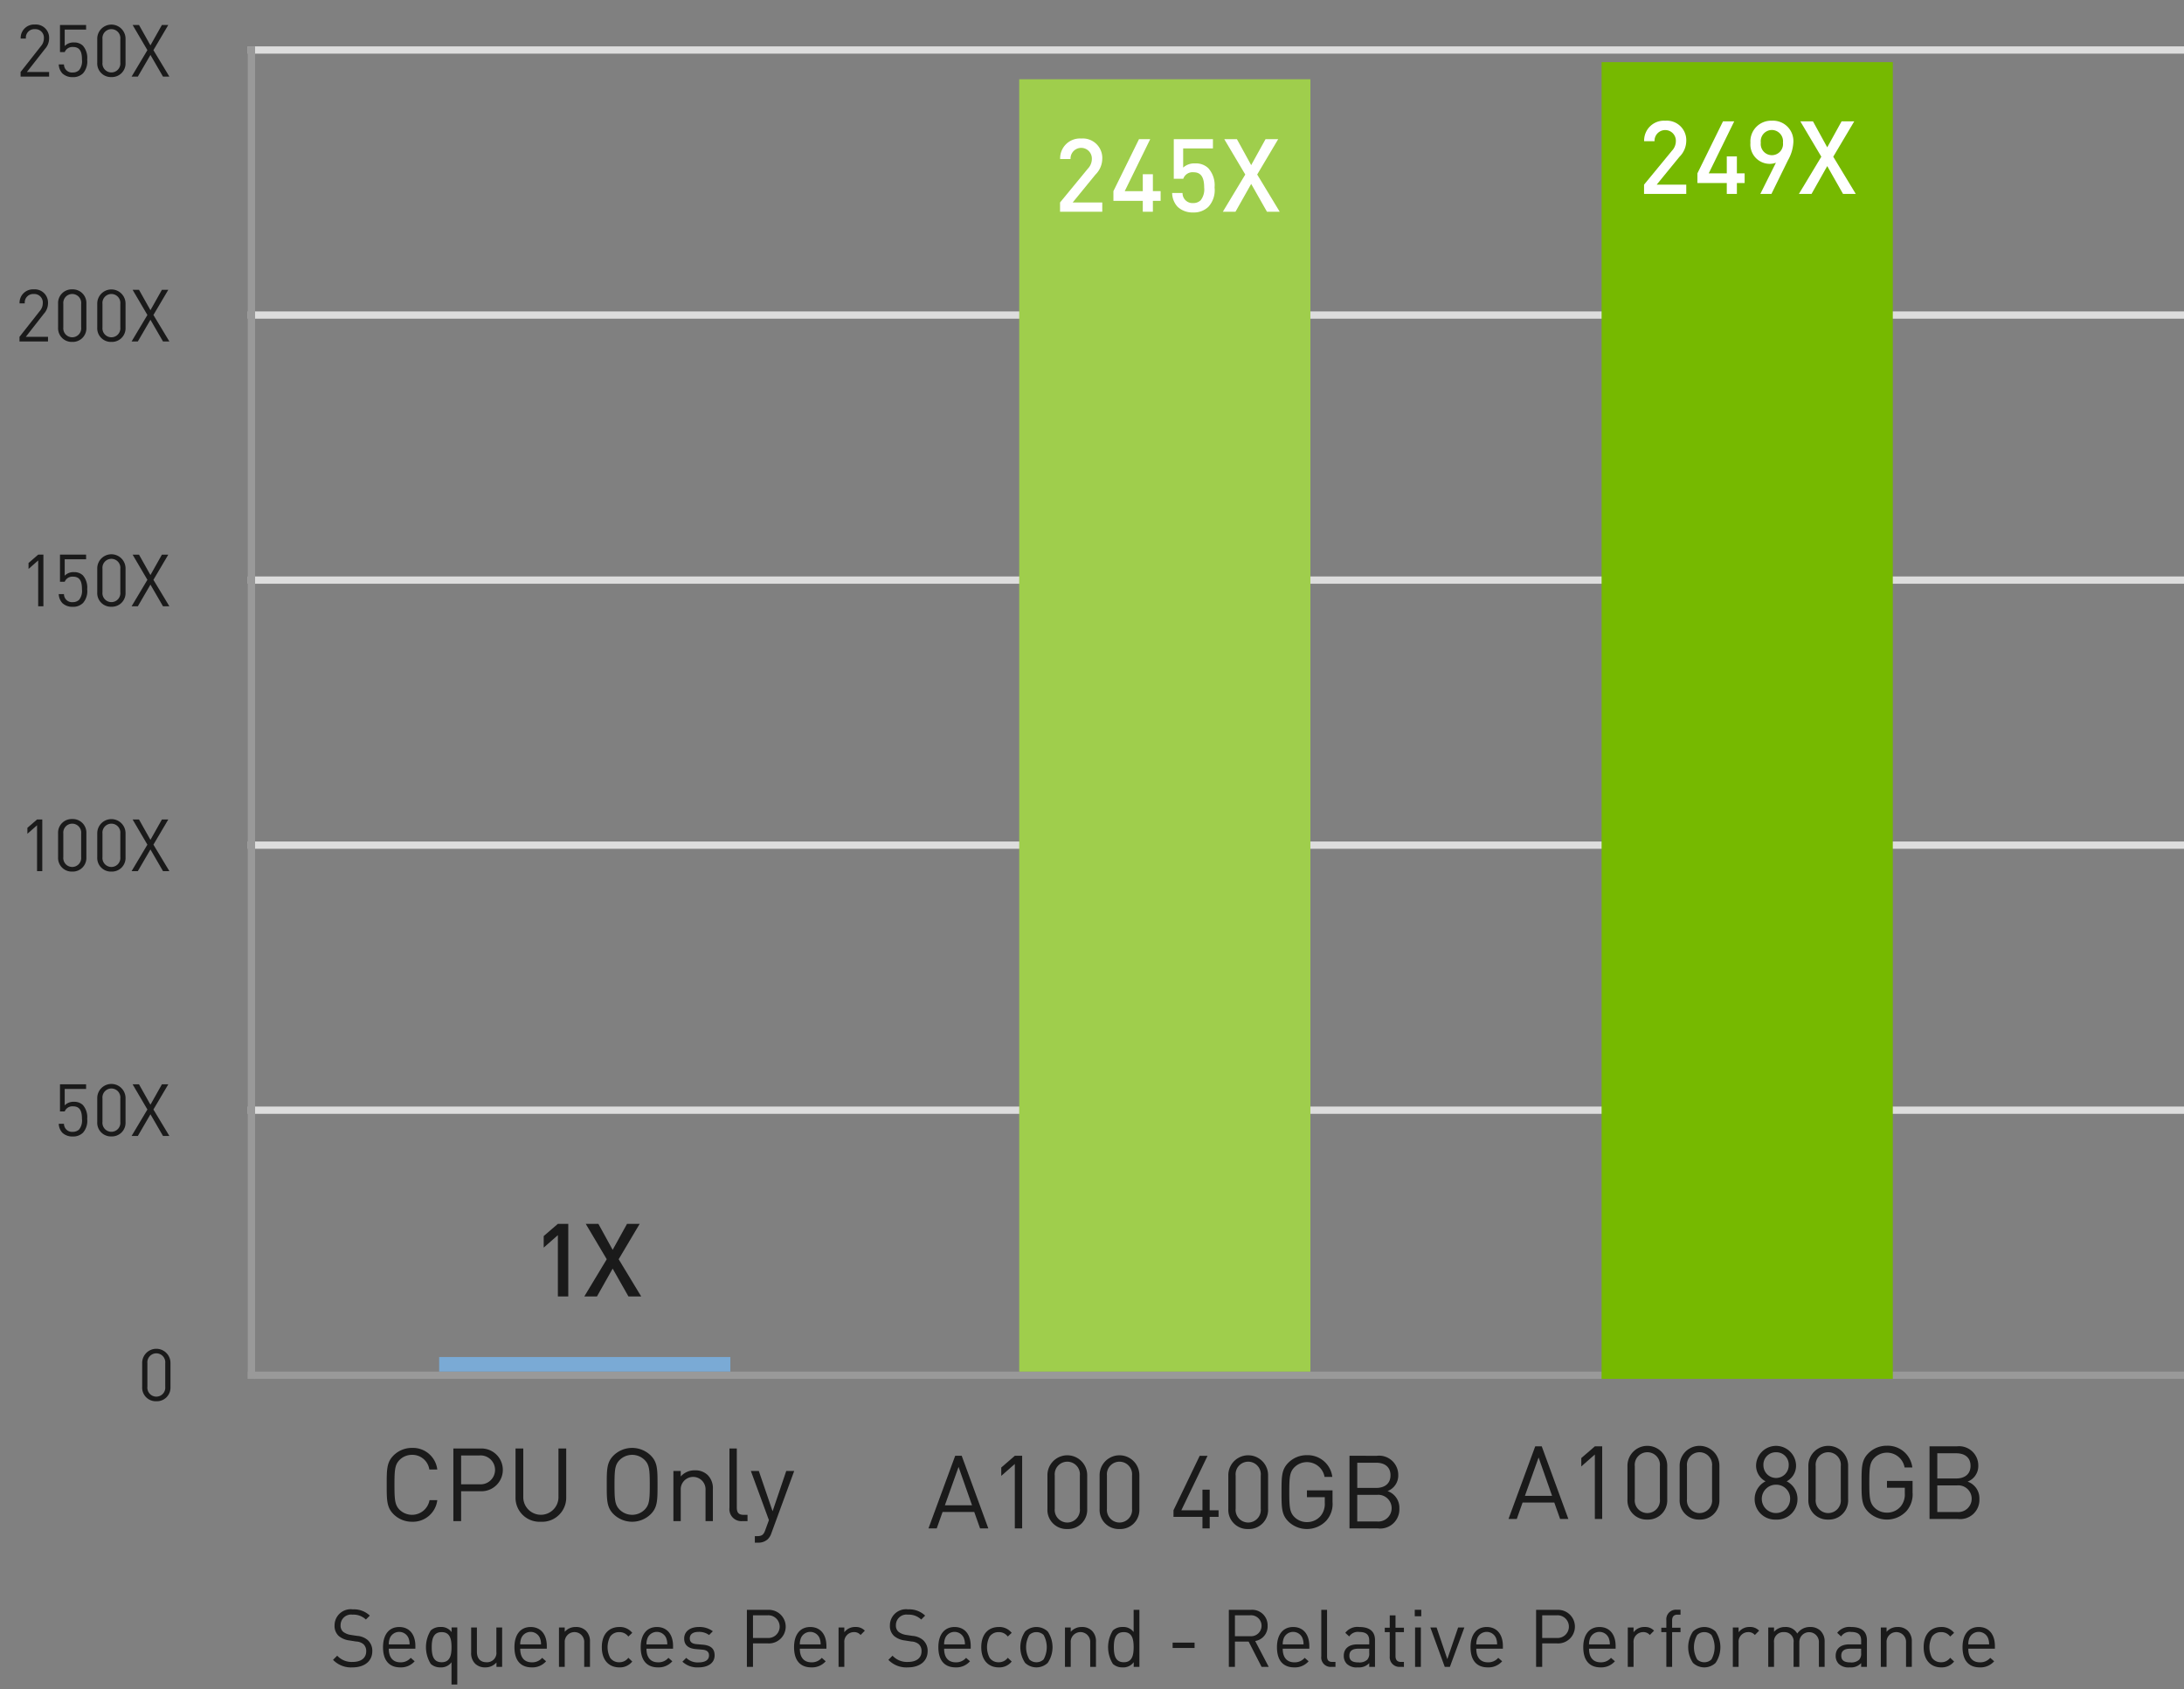 <svg id="Layer_1" data-name="Layer 1" xmlns="http://www.w3.org/2000/svg" width="300" height="232" viewBox="0 0 300 232"><rect x="0" y="0" width="300" height="232" fill="#808080" stroke="none"/><defs><style>.cls-1{fill:#1a1a1a;}.cls-2,.cls-3{fill:none;}.cls-2{stroke:#999;stroke-linecap:square;}.cls-3{stroke:#ddd;stroke-miterlimit:10;}.cls-4{fill:#9fce4c;}.cls-5{fill:#fff;}.cls-6{fill:#7aaad5;}.cls-7{fill:#76b900;}</style></defs><path class="cls-1" d="M214.301,208.608l-.799-2.255h-4.355l-.799,2.255h-1.135l3.67-9.974h.896l3.656,9.974Zm-2.955-8.446-1.878,5.267h3.727Z"/><path class="cls-1" d="M219.073,208.608v-8.853L217.21,201.394v-1.148l1.863-1.611h1.008V208.608Z"/><path class="cls-1" d="M226.283,208.692a2.629,2.629,0,0,1-2.731-2.745v-4.65a2.731,2.731,0,1,1,5.463,0v4.65A2.629,2.629,0,0,1,226.283,208.692Zm1.723-7.34a1.732,1.732,0,1,0-3.446,0v4.538a1.732,1.732,0,1,0,3.446,0Z"/><path class="cls-1" d="M233.451,208.692a2.629,2.629,0,0,1-2.731-2.745v-4.65a2.731,2.731,0,1,1,5.463,0v4.65A2.629,2.629,0,0,1,233.451,208.692Zm1.723-7.34a1.732,1.732,0,1,0-3.446,0v4.538a1.732,1.732,0,1,0,3.446,0Z"/><path class="cls-1" d="M243.965,208.692a2.797,2.797,0,0,1-2.941-2.829,2.715,2.715,0,0,1,1.498-2.424,2.437,2.437,0,0,1-1.303-2.213,2.747,2.747,0,0,1,5.491,0,2.424,2.424,0,0,1-1.289,2.213,2.703,2.703,0,0,1,1.485,2.424A2.798,2.798,0,0,1,243.965,208.692Zm0-4.791a1.947,1.947,0,1,0,1.933,1.947A1.906,1.906,0,0,0,243.965,203.901Zm0-4.454a1.7,1.7,0,0,0-1.737,1.793,1.737,1.737,0,1,0,3.474,0A1.7,1.7,0,0,0,243.965,199.447Z"/><path class="cls-1" d="M251.132,208.692a2.629,2.629,0,0,1-2.731-2.745v-4.65a2.731,2.731,0,1,1,5.463,0v4.65A2.629,2.629,0,0,1,251.132,208.692Zm1.723-7.34a1.732,1.732,0,1,0-3.446,0v4.538a1.732,1.732,0,1,0,3.446,0Z"/><path class="cls-1" d="M261.857,207.543a3.656,3.656,0,0,1-5.211.112c-.938-.938-.938-1.919-.938-4.034s0-3.096.938-4.034a3.531,3.531,0,0,1,2.55-1.037,3.398,3.398,0,0,1,3.487,2.983h-1.064a2.453,2.453,0,0,0-4.146-1.316c-.63.645-.7,1.316-.7,3.404,0,2.087.07,2.773.7,3.418a2.407,2.407,0,0,0,1.724.7,2.432,2.432,0,0,0,1.891-.854,2.615,2.615,0,0,0,.561-1.808v-.756h-2.451v-.938h3.516v1.583A3.446,3.446,0,0,1,261.857,207.543Z"/><path class="cls-1" d="M268.927,208.608H265.046v-9.974h3.755a2.634,2.634,0,0,1,2.941,2.662,2.286,2.286,0,0,1-1.471,2.185,2.413,2.413,0,0,1,1.624,2.367A2.642,2.642,0,0,1,268.927,208.608Zm-.211-9.021h-2.604v3.46h2.604c1.107,0,1.962-.547,1.962-1.737S269.823,199.587,268.716,199.587Zm.112,4.412h-2.717v3.656h2.717a1.836,1.836,0,1,0,0-3.656Z"/><path class="cls-1" d="M134.626,209.906l-.799-2.255h-4.355l-.799,2.255h-1.135l3.67-9.974h.896l3.656,9.974Zm-2.955-8.446-1.878,5.267h3.727Z"/><path class="cls-1" d="M139.398,209.906v-8.853l-1.863,1.639V201.543l1.863-1.611h1.008v9.974Z"/><path class="cls-1" d="M146.608,209.99a2.629,2.629,0,0,1-2.731-2.745v-4.65a2.731,2.731,0,1,1,5.463,0v4.65A2.629,2.629,0,0,1,146.608,209.99Zm1.723-7.34a1.732,1.732,0,1,0-3.446,0V207.188a1.732,1.732,0,1,0,3.446,0Z"/><path class="cls-1" d="M153.776,209.99a2.629,2.629,0,0,1-2.731-2.745v-4.65a2.731,2.731,0,1,1,5.463,0v4.65A2.629,2.629,0,0,1,153.776,209.99ZM155.499,202.65a1.732,1.732,0,1,0-3.446,0V207.188a1.732,1.732,0,1,0,3.446,0Z"/><path class="cls-1" d="M166.167,208.323v1.583h-.995v-1.583h-3.978v-.91l3.6-7.48h1.079l-3.601,7.48h2.899v-2.83h.995v2.83h1.219v.91Z"/><path class="cls-1" d="M171.457,209.99a2.629,2.629,0,0,1-2.731-2.745v-4.65a2.731,2.731,0,1,1,5.463,0v4.65A2.629,2.629,0,0,1,171.457,209.99Zm1.723-7.34a1.732,1.732,0,1,0-3.446,0V207.188a1.732,1.732,0,1,0,3.446,0Z"/><path class="cls-1" d="M182.183,208.841a3.656,3.656,0,0,1-5.211.112c-.938-.938-.938-1.919-.938-4.034s0-3.096.938-4.034a3.531,3.531,0,0,1,2.55-1.037,3.398,3.398,0,0,1,3.487,2.983h-1.064a2.453,2.453,0,0,0-4.146-1.316c-.63.645-.7,1.316-.7,3.404,0,2.087.07,2.773.7,3.417a2.4,2.4,0,0,0,1.724.701,2.432,2.432,0,0,0,1.891-.854,2.615,2.615,0,0,0,.561-1.808v-.756h-2.451v-.938h3.516v1.583A3.446,3.446,0,0,1,182.183,208.841Z"/><path class="cls-1" d="M189.252,209.906h-3.881v-9.974H189.126a2.634,2.634,0,0,1,2.941,2.662,2.286,2.286,0,0,1-1.471,2.185,2.413,2.413,0,0,1,1.624,2.367A2.642,2.642,0,0,1,189.252,209.906Zm-.211-9.021h-2.604v3.46h2.604c1.107,0,1.962-.547,1.962-1.737S190.148,200.885,189.041,200.885Zm.112,4.412h-2.717v3.656h2.717a1.836,1.836,0,1,0,0-3.656Z"/><path class="cls-1" d="M21.472,192.441a1.87,1.87,0,0,1-1.943-1.953v-3.308a1.943,1.943,0,1,1,3.887,0v3.308A1.87,1.87,0,0,1,21.472,192.441Zm1.226-5.221a1.232,1.232,0,1,0-2.451,0v3.229a1.232,1.232,0,1,0,2.451,0Z"/><path class="cls-1" d="M11.408,155.551a1.907,1.907,0,0,1-1.415.528,1.991,1.991,0,0,1-1.425-.509,1.905,1.905,0,0,1-.498-1.235h.718a1.105,1.105,0,0,0,1.205,1.106,1.237,1.237,0,0,0,.877-.329,1.973,1.973,0,0,0,.389-1.444c0-.867-.169-1.725-1.195-1.725a1.135,1.135,0,0,0-1.176.698H8.24v-3.727h3.587v.638H8.888v2.252a1.663,1.663,0,0,1,1.275-.488,1.688,1.688,0,0,1,1.226.448,2.555,2.555,0,0,1,.588,1.903A2.469,2.469,0,0,1,11.408,155.551Z"/><path class="cls-1" d="M15.301,156.069a1.87,1.87,0,0,1-1.943-1.952v-3.309a1.943,1.943,0,1,1,3.887,0v3.309A1.87,1.87,0,0,1,15.301,156.069Zm1.226-5.221a1.232,1.232,0,1,0-2.451,0v3.229a1.232,1.232,0,1,0,2.451,0Z"/><path class="cls-1" d="M22.39,156.009,20.666,153.031l-1.733,2.979H18.075l2.172-3.637-2.032-3.457h.877l1.574,2.8,1.574-2.8h.877l-2.043,3.457,2.192,3.637Z"/><path class="cls-1" d="M5.089,119.638v-6.298l-1.325,1.166V113.689l1.325-1.146h.718v7.095Z"/><path class="cls-1" d="M9.922,119.698a1.87,1.87,0,0,1-1.943-1.953v-3.308a1.87,1.87,0,0,1,1.943-1.953,1.87,1.87,0,0,1,1.943,1.953v3.308A1.87,1.87,0,0,1,9.922,119.698Zm1.226-5.221a1.232,1.232,0,1,0-2.451,0v3.228a1.232,1.232,0,1,0,2.451,0Z"/><path class="cls-1" d="M15.301,119.698a1.87,1.87,0,0,1-1.943-1.953v-3.308a1.943,1.943,0,1,1,3.887,0v3.308A1.87,1.87,0,0,1,15.301,119.698Zm1.226-5.221a1.232,1.232,0,1,0-2.451,0v3.228a1.232,1.232,0,1,0,2.451,0Z"/><path class="cls-1" d="M22.39,119.638,20.666,116.659l-1.733,2.979H18.075l2.172-3.637-2.032-3.458h.877l1.574,2.8,1.574-2.8h.877l-2.043,3.458,2.192,3.637Z"/><path class="cls-1" d="M5.245,83.266V76.969l-1.325,1.166v-.817l1.325-1.146h.718v7.094Z"/><path class="cls-1" d="M11.408,82.808a1.907,1.907,0,0,1-1.415.528,1.991,1.991,0,0,1-1.425-.509,1.905,1.905,0,0,1-.498-1.235h.718a1.105,1.105,0,0,0,1.205,1.106,1.237,1.237,0,0,0,.877-.329,1.973,1.973,0,0,0,.389-1.444c0-.867-.169-1.725-1.195-1.725A1.135,1.135,0,0,0,8.888,79.899H8.24V76.172h3.587v.638H8.888v2.252a1.661,1.661,0,0,1,1.275-.488,1.688,1.688,0,0,1,1.226.448,2.555,2.555,0,0,1,.588,1.903A2.469,2.469,0,0,1,11.408,82.808Z"/><path class="cls-1" d="M15.301,83.326a1.87,1.87,0,0,1-1.943-1.952V78.065a1.943,1.943,0,1,1,3.887,0v3.309A1.87,1.87,0,0,1,15.301,83.326Zm1.226-5.221a1.232,1.232,0,1,0-2.451,0v3.229a1.232,1.232,0,1,0,2.451,0Z"/><path class="cls-1" d="M22.39,83.266,20.666,80.288l-1.733,2.979H18.075l2.172-3.637-2.032-3.457h.877l1.574,2.8,1.574-2.8h.877l-2.043,3.457,2.192,3.637Z"/><path class="cls-1" d="M2.83,10.523V9.885l2.8-3.557a1.624,1.624,0,0,0,.398-1.047A1.167,1.167,0,0,0,4.793,4.006,1.159,1.159,0,0,0,3.558,5.293H2.84A1.844,1.844,0,0,1,4.793,3.369,1.821,1.821,0,0,1,6.746,5.282a2.123,2.123,0,0,1-.568,1.436L3.696,9.885h3.05v.638Z"/><path class="cls-1" d="M11.409,10.065a1.907,1.907,0,0,1-1.415.528,1.991,1.991,0,0,1-1.425-.509,1.905,1.905,0,0,1-.498-1.235h.718A1.105,1.105,0,0,0,9.994,9.956a1.237,1.237,0,0,0,.877-.329,1.973,1.973,0,0,0,.389-1.444c0-.867-.169-1.725-1.195-1.725a1.135,1.135,0,0,0-1.176.698H8.241V3.429h3.587v.638H8.889v2.252a1.663,1.663,0,0,1,1.275-.488,1.688,1.688,0,0,1,1.226.448,2.556,2.556,0,0,1,.588,1.903A2.469,2.469,0,0,1,11.409,10.065Z"/><path class="cls-1" d="M15.301,10.583a1.87,1.87,0,0,1-1.943-1.952V5.322a1.943,1.943,0,1,1,3.887,0v3.309A1.87,1.87,0,0,1,15.301,10.583Zm1.226-5.221a1.232,1.232,0,1,0-2.451,0V8.59a1.232,1.232,0,1,0,2.451,0Z"/><path class="cls-1" d="M22.39,10.523,20.666,7.544,18.933,10.523H18.075l2.172-3.637-2.032-3.457h.877L20.666,6.229l1.574-2.8h.877l-2.043,3.457L23.267,10.523Z"/><path class="cls-1" d="M2.678,46.895v-.638l2.8-3.558a1.622,1.622,0,0,0,.398-1.046,1.167,1.167,0,0,0-1.235-1.275,1.158,1.158,0,0,0-1.235,1.285H2.688a1.844,1.844,0,0,1,1.953-1.923,1.82,1.82,0,0,1,1.953,1.913,2.121,2.121,0,0,1-.568,1.435L3.544,46.257h3.05v.638Z"/><path class="cls-1" d="M9.923,46.955a1.871,1.871,0,0,1-1.943-1.953V41.694a1.87,1.87,0,0,1,1.943-1.953,1.87,1.87,0,0,1,1.943,1.953v3.308A1.87,1.87,0,0,1,9.923,46.955Zm1.226-5.221a1.232,1.232,0,1,0-2.451,0v3.228a1.232,1.232,0,1,0,2.451,0Z"/><path class="cls-1" d="M15.301,46.955a1.871,1.871,0,0,1-1.943-1.953V41.694a1.943,1.943,0,1,1,3.887,0v3.308A1.87,1.87,0,0,1,15.301,46.955Zm1.226-5.221a1.232,1.232,0,1,0-2.451,0v3.228a1.232,1.232,0,1,0,2.451,0Z"/><path class="cls-1" d="M22.39,46.895,20.666,43.916l-1.733,2.979H18.075l2.172-3.637-2.032-3.458h.877l1.574,2.8,1.574-2.8h.877l-2.043,3.458,2.192,3.637Z"/><path class="cls-1" d="M48.432,228.99a3.419,3.419,0,0,1-2.685-1.034l.572-.572a2.693,2.693,0,0,0,2.134.858c1.145,0,1.849-.539,1.849-1.453a1.261,1.261,0,0,0-.374-.979,1.69,1.69,0,0,0-1.023-.374l-.913-.144a2.841,2.841,0,0,1-1.44-.594,1.851,1.851,0,0,1-.595-1.463,2.216,2.216,0,0,1,2.509-2.212,3.143,3.143,0,0,1,2.332.858l-.539.539a2.467,2.467,0,0,0-1.826-.671,1.447,1.447,0,0,0-1.65,1.452,1.131,1.131,0,0,0,.353.902,2.251,2.251,0,0,0,1.056.429l.858.132a2.528,2.528,0,0,1,1.43.55,1.96,1.96,0,0,1,.66,1.552C51.138,228.142,50.06,228.99,48.432,228.99Z"/><path class="cls-1" d="M53.404,226.426c0,1.188.561,1.87,1.595,1.87a1.78,1.78,0,0,0,1.42-.616l.539.473a2.479,2.479,0,0,1-1.98.837c-1.431,0-2.365-.858-2.365-2.772,0-1.75.847-2.772,2.222-2.772,1.397,0,2.223,1.012,2.223,2.618v.363Zm2.695-1.496a1.39,1.39,0,0,0-2.53,0,2.264,2.264,0,0,0-.165.901h2.86A2.282,2.282,0,0,0,56.1,224.93Z"/><path class="cls-1" d="M62.021,231.343v-3.058a1.753,1.753,0,0,1-1.529.704,1.886,1.886,0,0,1-1.32-.474,4.334,4.334,0,0,1,0-4.599,1.886,1.886,0,0,1,1.32-.473,1.743,1.743,0,0,1,1.54.704v-.639h.781v7.833ZM60.668,224.149c-1.177,0-1.364,1.012-1.364,2.068,0,1.056.188,2.068,1.364,2.068s1.354-1.013,1.354-2.068C62.021,225.161,61.845,224.149,60.668,224.149Z"/><path class="cls-1" d="M68.194,228.923v-.605a1.985,1.985,0,0,1-1.529.672,1.925,1.925,0,0,1-1.397-.507,2.018,2.018,0,0,1-.55-1.518V223.51h.792v3.334c0,.957.506,1.441,1.32,1.441a1.281,1.281,0,0,0,1.353-1.441v-3.334h.792v5.413Z"/><path class="cls-1" d="M71.457,226.426c0,1.188.561,1.87,1.595,1.87a1.78,1.78,0,0,0,1.42-.616l.539.473a2.479,2.479,0,0,1-1.98.837c-1.431,0-2.365-.858-2.365-2.772,0-1.75.847-2.772,2.222-2.772,1.397,0,2.223,1.012,2.223,2.618v.363Zm2.695-1.496a1.39,1.39,0,0,0-2.53,0,2.265,2.265,0,0,0-.165.901h2.86A2.282,2.282,0,0,0,74.152,224.93Z"/><path class="cls-1" d="M80.248,228.923v-3.333a1.341,1.341,0,1,0-2.674,0v3.333h-.792V223.51h.792v.595a1.95,1.95,0,0,1,1.519-.66,1.896,1.896,0,0,1,1.386.506,2,2,0,0,1,.562,1.507v3.466Z"/><path class="cls-1" d="M85.066,228.99c-1.364,0-2.398-.925-2.398-2.772,0-1.849,1.034-2.772,2.398-2.772a2.145,2.145,0,0,1,1.782.803l-.539.506a1.486,1.486,0,0,0-1.243-.604,1.468,1.468,0,0,0-1.255.616,3.175,3.175,0,0,0,0,2.904,1.467,1.467,0,0,0,1.255.616,1.498,1.498,0,0,0,1.243-.616l.539.517A2.143,2.143,0,0,1,85.066,228.99Z"/><path class="cls-1" d="M88.799,226.426c0,1.188.561,1.87,1.595,1.87a1.78,1.78,0,0,0,1.42-.616l.539.473a2.479,2.479,0,0,1-1.98.837c-1.431,0-2.365-.858-2.365-2.772,0-1.75.847-2.772,2.222-2.772,1.397,0,2.223,1.012,2.223,2.618v.363Zm2.695-1.496a1.39,1.39,0,0,0-2.53,0,2.264,2.264,0,0,0-.165.901h2.86A2.282,2.282,0,0,0,91.494,224.93Z"/><path class="cls-1" d="M95.962,228.99a2.984,2.984,0,0,1-2.223-.781l.528-.528a2.216,2.216,0,0,0,1.684.627c.891,0,1.441-.319,1.441-.957,0-.473-.275-.737-.902-.792l-.892-.077c-1.056-.088-1.617-.562-1.617-1.452,0-.99.836-1.584,1.991-1.584a3.057,3.057,0,0,1,1.947.583l-.517.517a2.31,2.31,0,0,0-1.441-.429c-.792,0-1.21.341-1.21.891,0,.463.264.737.946.793l.869.076c.946.089,1.595.451,1.595,1.464C98.162,228.384,97.271,228.99,95.962,228.99Z"/><path class="cls-1" d="M105.511,225.7h-2.079v3.224h-.837v-7.833h2.916a2.307,2.307,0,1,1,0,4.609Zm-.077-3.861h-2.002v3.113h2.002a1.56,1.56,0,1,0,0-3.113Z"/><path class="cls-1" d="M109.865,226.426c0,1.188.561,1.87,1.595,1.87a1.78,1.78,0,0,0,1.42-.616l.539.473a2.479,2.479,0,0,1-1.98.837c-1.431,0-2.365-.858-2.365-2.772,0-1.75.847-2.772,2.222-2.772,1.397,0,2.223,1.012,2.223,2.618v.363Zm2.695-1.496a1.39,1.39,0,0,0-2.53,0,2.265,2.265,0,0,0-.165.901h2.86A2.282,2.282,0,0,0,112.561,224.93Z"/><path class="cls-1" d="M118.213,224.544a1.133,1.133,0,0,0-.936-.396,1.322,1.322,0,0,0-1.298,1.452v3.322h-.792V223.51h.792v.66a1.818,1.818,0,0,1,1.519-.726,1.668,1.668,0,0,1,1.298.506Z"/><path class="cls-1" d="M124.714,228.99a3.419,3.419,0,0,1-2.685-1.034l.572-.572a2.694,2.694,0,0,0,2.135.858c1.144,0,1.848-.539,1.848-1.453a1.261,1.261,0,0,0-.374-.979,1.69,1.69,0,0,0-1.023-.374l-.913-.144a2.841,2.841,0,0,1-1.44-.594,1.85,1.85,0,0,1-.595-1.463,2.216,2.216,0,0,1,2.509-2.212,3.143,3.143,0,0,1,2.332.858l-.539.539a2.467,2.467,0,0,0-1.826-.671,1.447,1.447,0,0,0-1.65,1.452,1.131,1.131,0,0,0,.353.902,2.251,2.251,0,0,0,1.056.429l.858.132a2.528,2.528,0,0,1,1.43.55,1.96,1.96,0,0,1,.66,1.552C127.42,228.142,126.342,228.99,124.714,228.99Z"/><path class="cls-1" d="M129.687,226.426c0,1.188.561,1.87,1.595,1.87a1.78,1.78,0,0,0,1.42-.616l.539.473a2.479,2.479,0,0,1-1.98.837c-1.431,0-2.365-.858-2.365-2.772,0-1.75.847-2.772,2.222-2.772,1.397,0,2.223,1.012,2.223,2.618v.363Zm2.695-1.496a1.39,1.39,0,0,0-2.53,0,2.265,2.265,0,0,0-.165.901h2.86A2.282,2.282,0,0,0,132.382,224.93Z"/><path class="cls-1" d="M137.187,228.99c-1.364,0-2.398-.925-2.398-2.772,0-1.849,1.034-2.772,2.398-2.772a2.145,2.145,0,0,1,1.782.803l-.539.506a1.486,1.486,0,0,0-1.243-.604,1.467,1.467,0,0,0-1.255.616,3.175,3.175,0,0,0,0,2.904,1.467,1.467,0,0,0,1.255.616,1.498,1.498,0,0,0,1.243-.616l.539.517A2.143,2.143,0,0,1,137.187,228.99Z"/><path class="cls-1" d="M143.918,228.374a2.261,2.261,0,0,1-3.103,0,3.852,3.852,0,0,1,0-4.312,2.261,2.261,0,0,1,3.103,0,3.852,3.852,0,0,1,0,4.312Zm-.562-3.829a1.387,1.387,0,0,0-.99-.396,1.361,1.361,0,0,0-.979.396,3.395,3.395,0,0,0,0,3.345,1.361,1.361,0,0,0,.979.396,1.387,1.387,0,0,0,.99-.396,3.469,3.469,0,0,0,0-3.345Z"/><path class="cls-1" d="M149.752,228.923v-3.333a1.341,1.341,0,1,0-2.674,0v3.333h-.792V223.51h.792v.595a1.95,1.95,0,0,1,1.519-.66,1.896,1.896,0,0,1,1.386.506,2,2,0,0,1,.562,1.507v3.466Z"/><path class="cls-1" d="M155.73,228.923V228.274a1.754,1.754,0,0,1-1.54.716,1.886,1.886,0,0,1-1.32-.474,4.334,4.334,0,0,1,0-4.599,1.886,1.886,0,0,1,1.32-.473,1.742,1.742,0,0,1,1.529.692v-3.047h.792v7.833Zm-1.364-4.774c-1.177,0-1.364,1.012-1.364,2.068,0,1.056.188,2.068,1.364,2.068s1.354-1.013,1.354-2.068C155.72,225.161,155.543,224.149,154.366,224.149Z"/><path class="cls-1" d="M161.075,226.327v-.736h3.015v.736Z"/><path class="cls-1" d="M173.297,228.923l-1.782-3.477h-1.881v3.477h-.837v-7.833h3.004a2.119,2.119,0,0,1,2.321,2.178,2.032,2.032,0,0,1-1.705,2.102l1.859,3.554Zm-1.573-7.085h-2.09v2.871h2.09a1.441,1.441,0,1,0,0-2.871Z"/><path class="cls-1" d="M176.198,226.426c0,1.188.561,1.87,1.595,1.87a1.78,1.78,0,0,0,1.42-.616l.539.473a2.479,2.479,0,0,1-1.98.837c-1.431,0-2.365-.858-2.365-2.772,0-1.75.847-2.772,2.222-2.772,1.397,0,2.223,1.012,2.223,2.618v.363Zm2.695-1.496a1.39,1.39,0,0,0-2.53,0,2.265,2.265,0,0,0-.165.901h2.86A2.282,2.282,0,0,0,178.894,224.93Z"/><path class="cls-1" d="M182.872,228.923a1.29,1.29,0,0,1-1.376-1.441v-6.392h.793v6.358c0,.528.176.793.726.793h.429v.682Z"/><path class="cls-1" d="M188.081,228.923v-.517a1.903,1.903,0,0,1-1.562.583,1.931,1.931,0,0,1-1.529-.495,1.563,1.563,0,0,1-.406-1.101c0-.946.659-1.562,1.87-1.562h1.628v-.517c0-.792-.396-1.188-1.386-1.188a1.42,1.42,0,0,0-1.364.616l-.539-.495a2.097,2.097,0,0,1,1.914-.803c1.452,0,2.167.627,2.167,1.804v3.675Zm0-2.497H186.562c-.813,0-1.21.33-1.21.957s.385.924,1.243.924a1.581,1.581,0,0,0,1.21-.363,1.246,1.246,0,0,0,.275-.935Z"/><path class="cls-1" d="M192.286,228.923a1.328,1.328,0,0,1-1.387-1.452V224.149h-.682v-.605h.682v-1.694h.792v1.694h1.155v.605h-1.155v3.3c0,.495.231.793.737.793h.418v.682Z"/><path class="cls-1" d="M194.336,221.97v-.891h.891v.891Zm.044,6.953V223.51h.792v5.413Z"/><path class="cls-1" d="M199.16,228.923h-.704l-1.98-5.413h.858l1.474,4.346,1.485-4.346h.858Z"/><path class="cls-1" d="M202.787,226.426c0,1.188.561,1.87,1.595,1.87a1.78,1.78,0,0,0,1.42-.616l.539.473a2.479,2.479,0,0,1-1.98.837c-1.431,0-2.365-.858-2.365-2.772,0-1.75.847-2.772,2.222-2.772,1.397,0,2.223,1.012,2.223,2.618v.363Zm2.695-1.496a1.39,1.39,0,0,0-2.53,0,2.264,2.264,0,0,0-.165.901h2.86A2.282,2.282,0,0,0,205.482,224.93Z"/><path class="cls-1" d="M213.92,225.7h-2.079v3.224h-.837v-7.833h2.916a2.307,2.307,0,1,1,0,4.609Zm-.077-3.861h-2.002v3.113h2.002a1.56,1.56,0,1,0,0-3.113Z"/><path class="cls-1" d="M218.273,226.426c0,1.188.561,1.87,1.595,1.87a1.78,1.78,0,0,0,1.42-.616l.539.473a2.479,2.479,0,0,1-1.98.837c-1.431,0-2.365-.858-2.365-2.772,0-1.75.847-2.772,2.222-2.772,1.397,0,2.223,1.012,2.223,2.618v.363Zm2.695-1.496a1.39,1.39,0,0,0-2.53,0,2.264,2.264,0,0,0-.165.901h2.86A2.282,2.282,0,0,0,220.969,224.93Z"/><path class="cls-1" d="M226.622,224.544a1.133,1.133,0,0,0-.936-.396,1.322,1.322,0,0,0-1.298,1.452v3.322h-.792V223.51h.792v.66a1.818,1.818,0,0,1,1.519-.726,1.668,1.668,0,0,1,1.298.506Z"/><path class="cls-1" d="M229.686,224.149v4.774h-.792V224.149h-.693v-.605h.693v-1.023a1.319,1.319,0,0,1,1.375-1.452h.572v.683h-.429c-.506,0-.727.297-.727.792v1.001h1.155v.605Z"/><path class="cls-1" d="M235.657,228.374a2.261,2.261,0,0,1-3.103,0,3.852,3.852,0,0,1,0-4.312,2.261,2.261,0,0,1,3.103,0,3.852,3.852,0,0,1,0,4.312Zm-.562-3.829a1.387,1.387,0,0,0-.99-.396,1.361,1.361,0,0,0-.979.396,3.395,3.395,0,0,0,0,3.345,1.361,1.361,0,0,0,.979.396,1.387,1.387,0,0,0,.99-.396,3.469,3.469,0,0,0,0-3.345Z"/><path class="cls-1" d="M241.052,224.544a1.133,1.133,0,0,0-.936-.396,1.322,1.322,0,0,0-1.298,1.452v3.322h-.792V223.51h.792v.66a1.818,1.818,0,0,1,1.519-.726,1.668,1.668,0,0,1,1.298.506Z"/><path class="cls-1" d="M249.847,228.923v-3.333a1.344,1.344,0,1,0-2.685-.089v3.422h-.792v-3.333a1.26,1.26,0,0,0-1.331-1.441,1.281,1.281,0,0,0-1.354,1.441v3.333h-.792V223.51h.792v.595a1.972,1.972,0,0,1,1.529-.66,1.785,1.785,0,0,1,1.661.901,2.073,2.073,0,0,1,1.782-.901,1.971,1.971,0,0,1,1.397.506,2.014,2.014,0,0,1,.583,1.507v3.466Z"/><path class="cls-1" d="M255.651,228.923v-.517a1.903,1.903,0,0,1-1.562.583,1.931,1.931,0,0,1-1.529-.495,1.563,1.563,0,0,1-.406-1.101c0-.946.659-1.562,1.87-1.562h1.628v-.517c0-.792-.396-1.188-1.386-1.188a1.42,1.42,0,0,0-1.364.616l-.539-.495a2.097,2.097,0,0,1,1.914-.803c1.452,0,2.167.627,2.167,1.804v3.675Zm0-2.497h-1.519c-.813,0-1.21.33-1.21.957s.385.924,1.243.924a1.581,1.581,0,0,0,1.21-.363,1.246,1.246,0,0,0,.275-.935Z"/><path class="cls-1" d="M261.819,228.923v-3.333a1.341,1.341,0,1,0-2.674,0v3.333h-.792V223.51h.792v.595a1.95,1.95,0,0,1,1.519-.66,1.896,1.896,0,0,1,1.386.506,2,2,0,0,1,.562,1.507v3.466Z"/><path class="cls-1" d="M266.638,228.99c-1.364,0-2.398-.925-2.398-2.772,0-1.849,1.034-2.772,2.398-2.772a2.145,2.145,0,0,1,1.782.803l-.539.506a1.486,1.486,0,0,0-1.243-.604,1.468,1.468,0,0,0-1.255.616,3.175,3.175,0,0,0,0,2.904,1.467,1.467,0,0,0,1.255.616,1.498,1.498,0,0,0,1.243-.616l.539.517A2.143,2.143,0,0,1,266.638,228.99Z"/><path class="cls-1" d="M270.37,226.426c0,1.188.561,1.87,1.595,1.87a1.78,1.78,0,0,0,1.42-.616l.539.473a2.479,2.479,0,0,1-1.98.837c-1.431,0-2.365-.858-2.365-2.772,0-1.75.847-2.772,2.222-2.772,1.397,0,2.223,1.012,2.223,2.618v.363Zm2.695-1.496a1.39,1.39,0,0,0-2.53,0,2.264,2.264,0,0,0-.165.901h2.86A2.282,2.282,0,0,0,273.065,224.93Z"/><line class="cls-2" x1="34.539" y1="188.868" x2="308.539" y2="188.868"/><line class="cls-3" x1="34.039" y1="152.468" x2="308.039" y2="152.468"/><line class="cls-3" x1="34.039" y1="116.068" x2="308.039" y2="116.068"/><line class="cls-3" x1="34.039" y1="79.668" x2="308.039" y2="79.668"/><line class="cls-3" x1="34.039" y1="43.268" x2="308.039" y2="43.268"/><line class="cls-3" x1="34.039" y1="6.868" x2="308.039" y2="6.868"/><line class="cls-2" x1="34.539" y1="188.868" x2="34.539" y2="6.868"/><polyline class="cls-4" points="140.001 10.885 140.001 188.37 180.001 188.37 180.001 10.885 140.001 10.885"/><path class="cls-5" d="M145.611,29.082V27.806l3.838-4.664a1.933,1.933,0,0,0,.532-1.331,1.465,1.465,0,1,0-2.928.028H145.625a2.722,2.722,0,0,1,2.899-2.816,2.678,2.678,0,0,1,2.886,2.803,3.107,3.107,0,0,1-.938,2.156l-3.124,3.824h4.062v1.275Z"/><path class="cls-5" d="M158.363,27.582v1.5h-1.387v-1.5h-4.034V26.252L156.458,19.108h1.541l-3.502,7.144h2.479V23.926h1.387v2.325h1.064v1.33Z"/><path class="cls-5" d="M165.996,28.394a2.867,2.867,0,0,1-2.102.785,2.997,2.997,0,0,1-2.129-.771,2.84,2.84,0,0,1-.756-1.905h1.429a1.363,1.363,0,0,0,1.456,1.387,1.436,1.436,0,0,0,1.037-.393,2.408,2.408,0,0,0,.477-1.75c0-1.191-.309-2.088-1.457-2.088a1.348,1.348,0,0,0-1.415.896H161.233V19.108h5.379v1.274h-4.09v2.633a2.283,2.283,0,0,1,1.652-.574,2.45,2.45,0,0,1,1.793.645,3.513,3.513,0,0,1,.869,2.662A3.375,3.375,0,0,1,165.996,28.394Z"/><path class="cls-5" d="M174.036,29.082l-2.171-3.824L169.708,29.082H167.971l3.082-5.113L168.167,19.108h1.737l1.961,3.571,1.975-3.571h1.737l-2.886,4.86,3.096,5.113Z"/><path class="cls-1" d="M56.607,208.99a3.558,3.558,0,0,1-2.55-1.036c-.938-.938-.938-1.919-.938-4.034s0-3.096.938-4.034a3.555,3.555,0,0,1,2.55-1.037,3.365,3.365,0,0,1,3.46,2.97H58.975a2.355,2.355,0,0,0-2.367-2.017,2.403,2.403,0,0,0-1.724.7c-.63.645-.7,1.33-.7,3.418,0,2.087.07,2.773.7,3.417a2.443,2.443,0,0,0,4.118-1.316h1.065A3.365,3.365,0,0,1,56.607,208.99Z"/><path class="cls-1" d="M65.988,204.801H63.341v4.104H62.275v-9.974h3.713a2.938,2.938,0,1,1,0,5.869Zm-.099-4.916H63.341v3.964h2.549a1.986,1.986,0,1,0,0-3.964Z"/><path class="cls-1" d="M74.289,208.99a3.293,3.293,0,0,1-3.474-3.376v-6.682h1.064v6.598a2.418,2.418,0,1,0,4.833,0v-6.598h1.064v6.682A3.304,3.304,0,0,1,74.289,208.99Z"/><path class="cls-1" d="M89.382,207.954a3.654,3.654,0,0,1-5.099,0c-.938-.938-.938-1.919-.938-4.034s0-3.096.938-4.034a3.652,3.652,0,0,1,5.099,0c.938.938.938,1.919.938,4.034S90.32,207.015,89.382,207.954Zm-.826-7.438a2.437,2.437,0,0,0-3.446,0c-.63.645-.7,1.316-.7,3.404,0,2.087.07,2.759.7,3.403a2.434,2.434,0,0,0,3.446,0c.63-.645.7-1.316.7-3.403C89.256,201.832,89.186,201.16,88.556,200.515Z"/><path class="cls-1" d="M96.913,208.906v-4.244a1.706,1.706,0,1,0-3.403,0v4.244H92.501v-6.892h1.009v.756a2.485,2.485,0,0,1,1.933-.84,2.412,2.412,0,0,1,1.765.645,2.545,2.545,0,0,1,.715,1.919v4.412Z"/><path class="cls-1" d="M101.951,208.906a1.642,1.642,0,0,1-1.751-1.835v-8.139H101.209v8.097c0,.672.225,1.009.925,1.009h.546v.868Z"/><path class="cls-1" d="M105.956,210.573a2.025,2.025,0,0,1-.49.812,1.895,1.895,0,0,1-1.345.477h-.435v-.896h.309c.7,0,.91-.225,1.135-.854l.49-1.345-2.479-6.752h1.093l1.891,5.533,1.877-5.533h1.093Z"/><polyline class="cls-6" points="60.325 186.368 60.325 188.368 100.325 188.368 100.325 186.368 60.325 186.368"/><path class="cls-1" d="M76.631,178.05v-8.418l-1.947,1.709v-1.583l1.947-1.681h1.429v9.973Z"/><path class="cls-1" d="M86.327,178.05l-2.171-3.824L81.999,178.05h-1.737l3.082-5.112L80.458,168.078h1.737l1.961,3.571,1.975-3.571h1.737L84.982,172.938l3.096,5.112Z"/><polyline class="cls-7" points="220 8.535 220 189.368 260 189.368 260 8.535 220 8.535"/><path class="cls-5" d="M225.831,26.635V25.36l3.838-4.664a1.931,1.931,0,0,0,.532-1.331,1.465,1.465,0,1,0-2.928.028h-1.429a2.721,2.721,0,0,1,2.899-2.815,2.677,2.677,0,0,1,2.886,2.802,3.11,3.11,0,0,1-.938,2.157l-3.124,3.823h4.062V26.635Z"/><path class="cls-5" d="M238.583,25.136v1.499h-1.387v-1.499h-4.034V23.805l3.516-7.144h1.541l-3.502,7.144h2.479V21.48H238.583v2.325h1.064v1.331Z"/><path class="cls-5" d="M245.598,22.012l-2.27,4.623h-1.526l2.143-4.286a2.378,2.378,0,0,1-.896.153,2.66,2.66,0,0,1-2.605-2.885,2.843,2.843,0,0,1,2.941-3.04,2.801,2.801,0,0,1,2.956,2.983A5.542,5.542,0,0,1,245.598,22.012Zm-2.214-4.16a1.54,1.54,0,0,0-1.513,1.737,1.532,1.532,0,1,0,3.04,0A1.55,1.55,0,0,0,243.384,17.852Z"/><path class="cls-5" d="M253.165,26.635l-2.171-3.824-2.157,3.824h-1.737l3.082-5.113-2.886-4.86h1.737l1.961,3.572,1.975-3.572h1.737L251.82,21.522,254.916,26.635Z"/></svg>